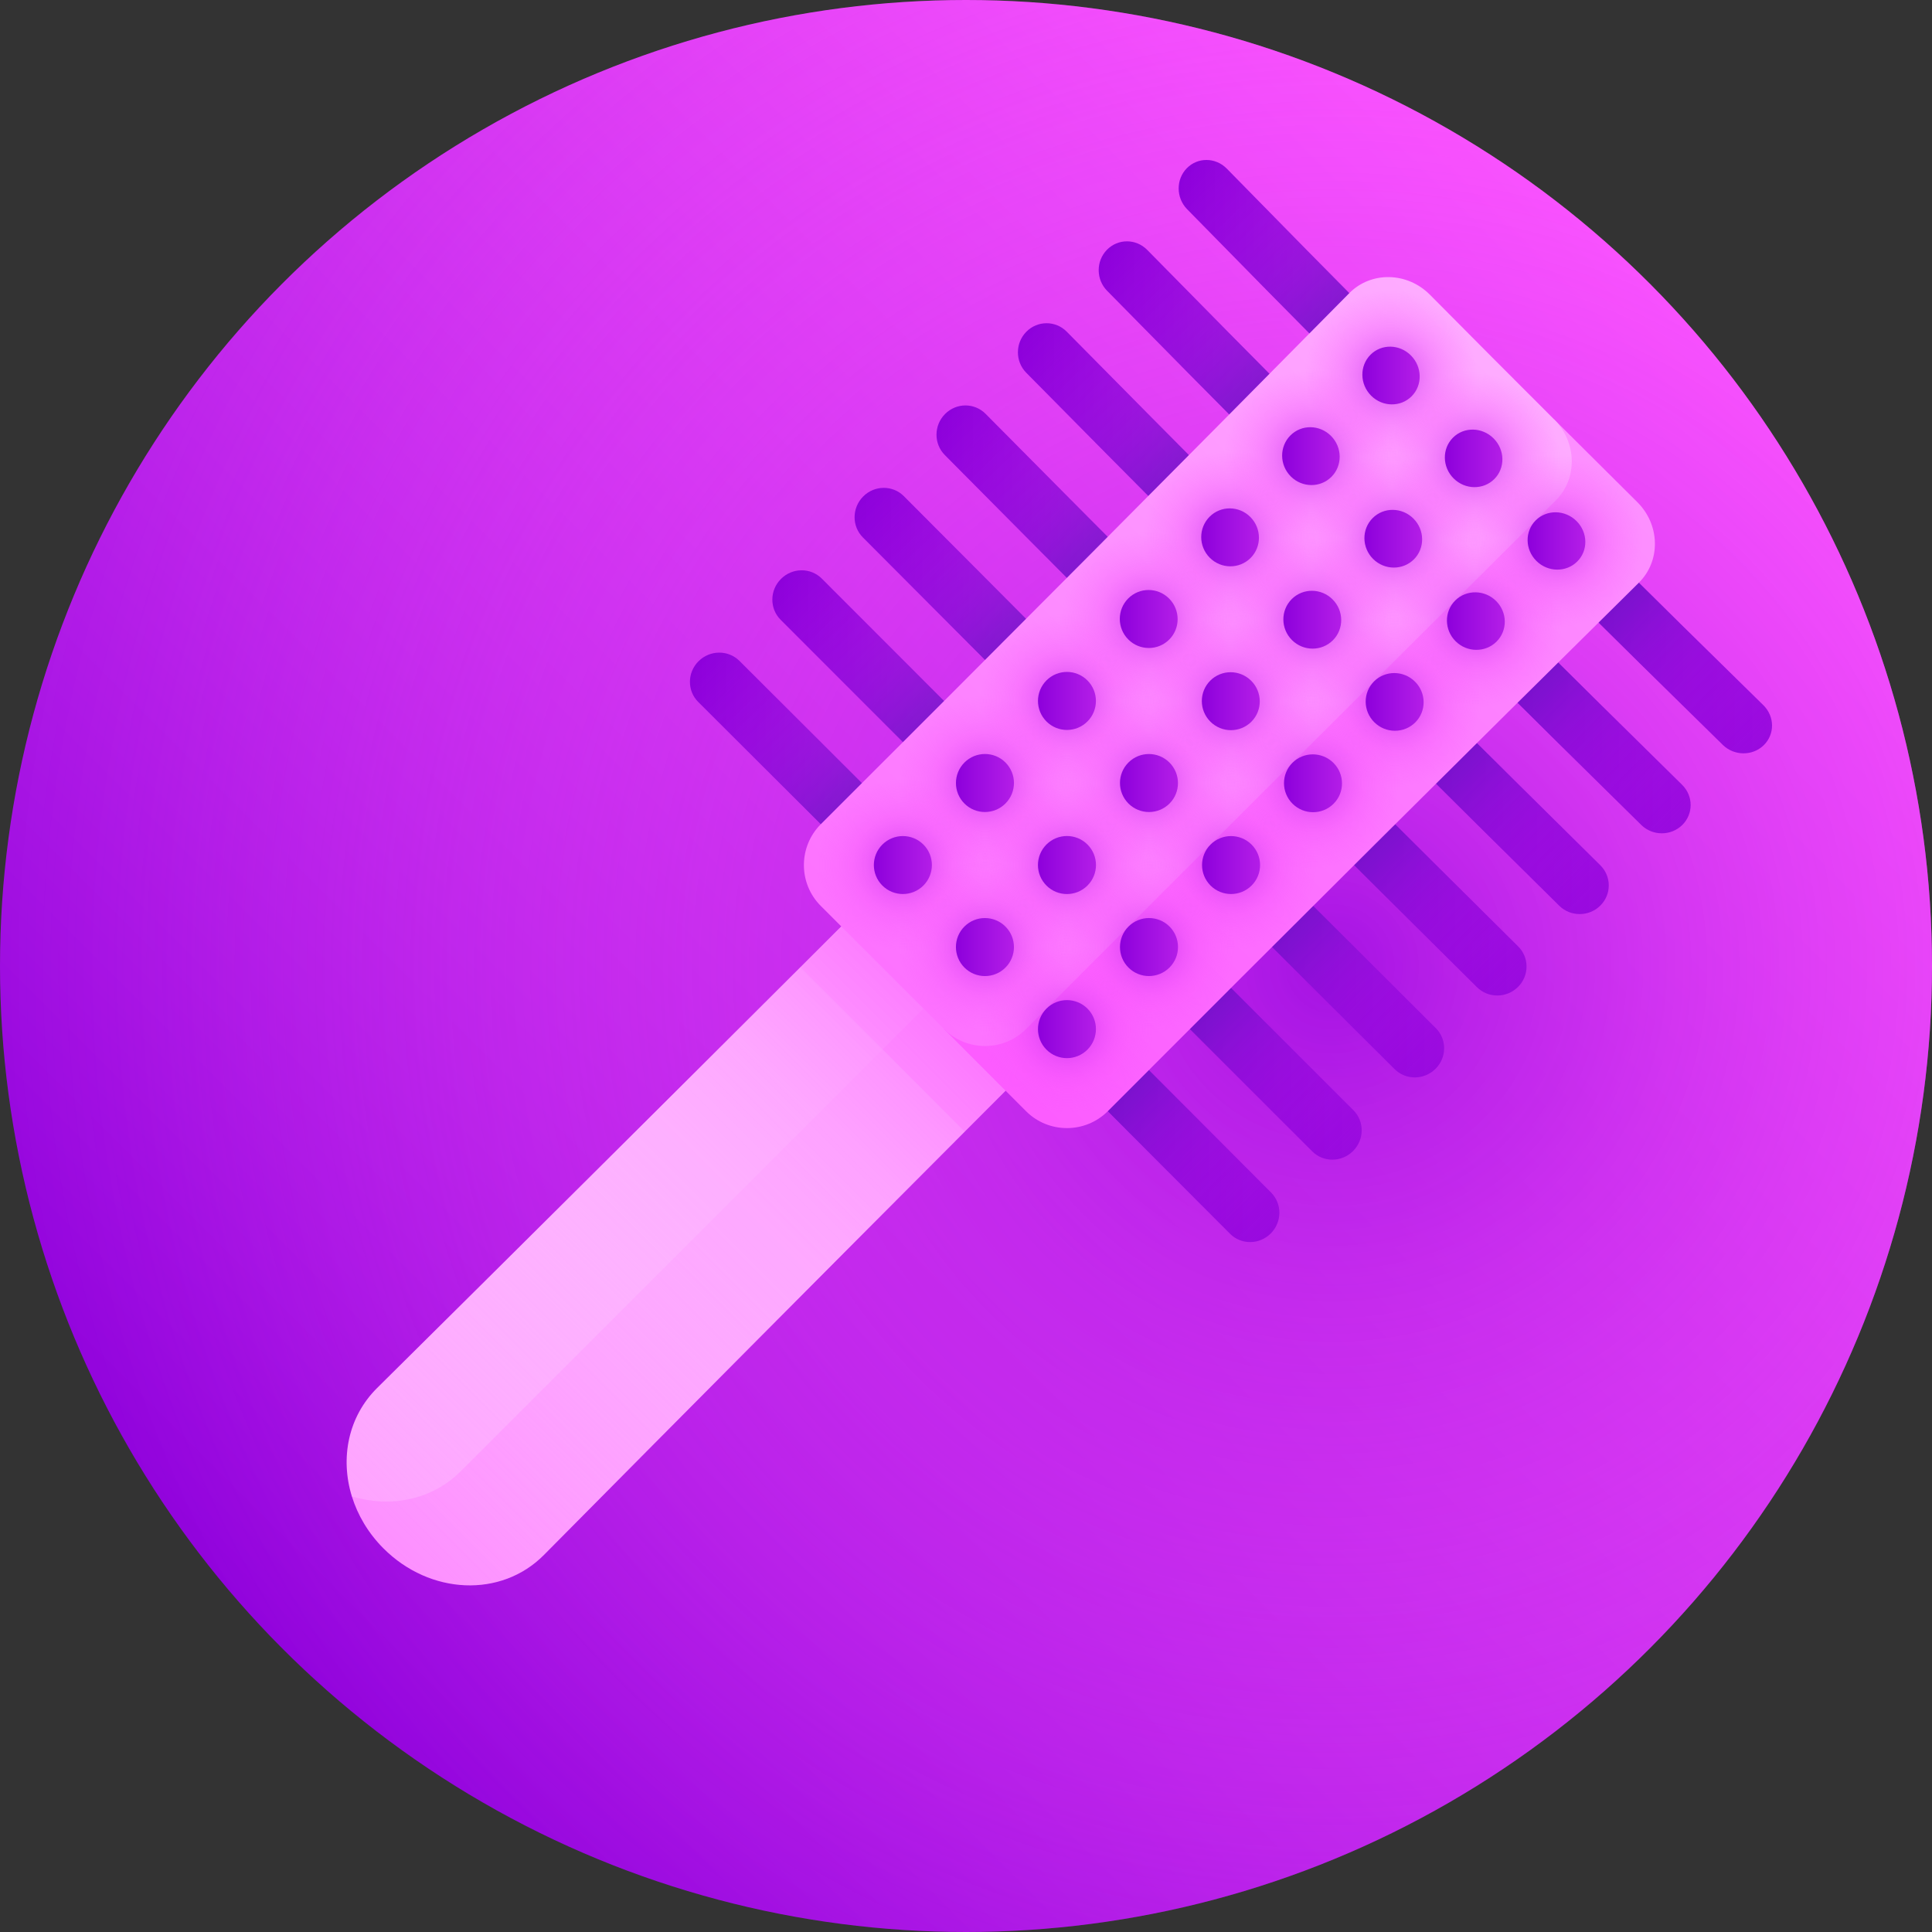 <?xml version="1.0" encoding="UTF-8"?> <svg xmlns="http://www.w3.org/2000/svg" xmlns:xlink="http://www.w3.org/1999/xlink" id="Capa_1" height="512" viewBox="0 0 512 512" width="512"><rect x="0" y="0" width="512" height="512" fill="#333333" stroke="none"/><linearGradient id="SVGID_1_" gradientUnits="userSpaceOnUse" x1="74.986" x2="437.025" y1="437.024" y2="74.986"><stop offset="0" stop-color="#8d00db"></stop><stop offset="1" stop-color="#fc54ff"></stop></linearGradient><radialGradient id="SVGID_2_" cx="-22368.356" cy="-28681.857" gradientTransform="matrix(0 1 -1 0 -28329.02 22624.363)" gradientUnits="userSpaceOnUse" r="357.748"><stop offset="0" stop-color="#8d00db" stop-opacity=".66"></stop><stop offset=".106" stop-color="#a714e3" stop-opacity=".59"></stop><stop offset=".259" stop-color="#c62bed" stop-opacity=".489"></stop><stop offset=".419" stop-color="#de3df5" stop-opacity=".383"></stop><stop offset=".589" stop-color="#ef4afb" stop-opacity=".272"></stop><stop offset=".773" stop-color="#f952fe" stop-opacity=".15"></stop><stop offset="1" stop-color="#fc54ff" stop-opacity="0"></stop></radialGradient><linearGradient id="lg1"><stop offset="0" stop-color="#fc54ff"></stop><stop offset=".493" stop-color="#feaaff"></stop><stop offset="1" stop-color="#fff"></stop></linearGradient><linearGradient id="SVGID_3_" gradientTransform="matrix(.707 .707 -.707 .707 256 -106.039)" gradientUnits="userSpaceOnUse" x1="263.782" x2="263.782" xlink:href="#lg1" y1="652.163" y2="124.352"></linearGradient><linearGradient id="SVGID_4_" gradientTransform="matrix(.707 .707 -.707 .707 256 -106.039)" gradientUnits="userSpaceOnUse" x1="240.366" x2="240.366" xlink:href="#lg1" y1="746.179" y2="141.799"></linearGradient><linearGradient id="SVGID_5_" gradientTransform="matrix(.707 .707 -.707 .707 256 -106.039)" gradientUnits="userSpaceOnUse" x1="263.701" x2="263.701" xlink:href="#lg1" y1="369.718" y2="191.979"></linearGradient><linearGradient id="SVGID_6_" gradientTransform="matrix(.707 .707 -.707 .707 256 -106.039)" gradientUnits="userSpaceOnUse" x1="240.608" x2="240.608" xlink:href="#lg1" y1="392.556" y2="214.817"></linearGradient><linearGradient id="SVGID_7_" gradientTransform="matrix(.707 .707 -.707 .707 256 -106.039)" gradientUnits="userSpaceOnUse" x1="256" x2="256" y1="481.642" y2="259.82"><stop offset="0" stop-color="#fda0ff" stop-opacity="0"></stop><stop offset=".475" stop-color="#fd9eff" stop-opacity=".38"></stop><stop offset=".646" stop-color="#fd97ff" stop-opacity=".517"></stop><stop offset=".768" stop-color="#fd8cff" stop-opacity=".615"></stop><stop offset=".867" stop-color="#fd7bff" stop-opacity=".694"></stop><stop offset=".951" stop-color="#fc65ff" stop-opacity=".761"></stop><stop offset="1" stop-color="#fc54ff" stop-opacity=".8"></stop></linearGradient><linearGradient id="lg2"><stop offset="0" stop-color="#8d00db"></stop><stop offset="1" stop-color="#b31de7"></stop></linearGradient><linearGradient id="SVGID_8_" gradientTransform="matrix(.707 .707 -.707 .707 256 -106.039)" gradientUnits="userSpaceOnUse" x1="312.534" x2="404.839" xlink:href="#lg2" y1="232.199" y2="139.894"></linearGradient><linearGradient id="SVGID_9_" gradientTransform="matrix(.707 .707 -.707 .707 256 -106.039)" gradientUnits="userSpaceOnUse" x1="312.542" x2="404.997" xlink:href="#lg2" y1="201.421" y2="108.966"></linearGradient><linearGradient id="SVGID_10_" gradientTransform="matrix(.707 .707 -.707 .707 256 -106.039)" gradientUnits="userSpaceOnUse" x1="312.694" x2="405.51" xlink:href="#lg2" y1="140.136" y2="47.32"></linearGradient><linearGradient id="SVGID_11_" gradientTransform="matrix(.707 .707 -.707 .707 256 -106.039)" gradientUnits="userSpaceOnUse" x1="312.596" x2="405.221" xlink:href="#lg2" y1="170.714" y2="78.088"></linearGradient><linearGradient id="SVGID_12_" gradientTransform="matrix(.707 .707 -.707 .707 256 -106.039)" gradientUnits="userSpaceOnUse" x1="312.837" x2="405.864" xlink:href="#lg2" y1="109.747" y2="16.721"></linearGradient><linearGradient id="SVGID_13_" gradientTransform="matrix(.707 .707 -.707 .707 256 -106.039)" gradientUnits="userSpaceOnUse" x1="312.569" x2="404.744" xlink:href="#lg2" y1="262.99" y2="170.815"></linearGradient><linearGradient id="lg3"><stop offset=".14" stop-color="#5f1cbd" stop-opacity=".66"></stop><stop offset=".231" stop-color="#6f1cc5" stop-opacity=".59"></stop><stop offset=".43" stop-color="#8d1dd4" stop-opacity=".437"></stop><stop offset=".627" stop-color="#a21dde" stop-opacity=".286"></stop><stop offset=".819" stop-color="#af1de5" stop-opacity=".139"></stop><stop offset="1" stop-color="#b31de7" stop-opacity="0"></stop></linearGradient><linearGradient id="SVGID_14_" gradientTransform="matrix(.707 .707 -.707 .707 256 -106.039)" gradientUnits="userSpaceOnUse" x1="294.423" x2="363.23" xlink:href="#lg3" y1="248.963" y2="248.963"></linearGradient><linearGradient id="SVGID_15_" gradientTransform="matrix(.707 .707 -.707 .707 256 -106.039)" gradientUnits="userSpaceOnUse" x1="294.522" x2="363.548" xlink:href="#lg3" y1="126.026" y2="126.026"></linearGradient><linearGradient id="SVGID_16_" gradientTransform="matrix(.707 .707 -.707 .707 256 -106.039)" gradientUnits="userSpaceOnUse" x1="294.463" x2="363.366" xlink:href="#lg3" y1="156.623" y2="156.623"></linearGradient><linearGradient id="SVGID_17_" gradientTransform="matrix(.707 .707 -.707 .707 256 -106.039)" gradientUnits="userSpaceOnUse" x1="294.428" x2="363.253" xlink:href="#lg3" y1="187.348" y2="187.348"></linearGradient><linearGradient id="SVGID_18_" gradientTransform="matrix(.707 .707 -.707 .707 256 -106.039)" gradientUnits="userSpaceOnUse" x1="294.418" x2="363.207" xlink:href="#lg3" y1="218.143" y2="218.143"></linearGradient><linearGradient id="SVGID_19_" gradientTransform="matrix(.707 .707 -.707 .707 256 -106.039)" gradientUnits="userSpaceOnUse" x1="294.605" x2="363.799" xlink:href="#lg3" y1="95.614" y2="95.614"></linearGradient><linearGradient id="SVGID_20_" gradientTransform="matrix(.707 .707 -.707 .707 256 -106.039)" gradientUnits="userSpaceOnUse" x1="313.025" x2="406.283" xlink:href="#lg2" y1="79.605" y2="-13.654"></linearGradient><linearGradient id="SVGID_21_" gradientTransform="matrix(.707 .707 -.707 .707 256 -106.039)" gradientUnits="userSpaceOnUse" x1="294.713" x2="364.117" xlink:href="#lg3" y1="65.445" y2="65.445"></linearGradient><linearGradient id="lg4"><stop offset="0" stop-color="#8d00db"></stop><stop offset=".341" stop-color="#9607de"></stop><stop offset=".894" stop-color="#ae19e5"></stop><stop offset=".988" stop-color="#b31de7"></stop></linearGradient><linearGradient id="SVGID_22_" gradientTransform="matrix(.707 .707 -.707 .707 256 -106.039)" gradientUnits="userSpaceOnUse" x1="164.947" x2="204.613" xlink:href="#lg4" y1="85.243" y2="45.577"></linearGradient><linearGradient id="SVGID_23_" gradientTransform="matrix(.707 .707 -.707 .707 256 -106.039)" gradientUnits="userSpaceOnUse" x1="165.161" x2="204.845" xlink:href="#lg4" y1="115.43" y2="75.745"></linearGradient><linearGradient id="SVGID_24_" gradientTransform="matrix(.707 .707 -.707 .707 256 -106.039)" gradientUnits="userSpaceOnUse" x1="165.322" x2="205.034" xlink:href="#lg4" y1="145.865" y2="106.153"></linearGradient><linearGradient id="SVGID_25_" gradientTransform="matrix(.707 .707 -.707 .707 256 -106.039)" gradientUnits="userSpaceOnUse" x1="165.431" x2="205.179" xlink:href="#lg4" y1="176.489" y2="136.741"></linearGradient><linearGradient id="SVGID_26_" gradientTransform="matrix(.707 .707 -.707 .707 256 -106.039)" gradientUnits="userSpaceOnUse" x1="165.488" x2="205.28" xlink:href="#lg4" y1="207.244" y2="167.452"></linearGradient><linearGradient id="SVGID_27_" gradientTransform="matrix(.707 .707 -.707 .707 256 -106.039)" gradientUnits="userSpaceOnUse" x1="165.493" x2="205.339" xlink:href="#lg4" y1="238.072" y2="198.226"></linearGradient><linearGradient id="SVGID_28_" gradientTransform="matrix(-.707 -.707 -.707 .707 618.039 256)" gradientUnits="userSpaceOnUse" x1="294.522" x2="363.549" xlink:href="#lg3" y1="126.026" y2="126.026"></linearGradient><linearGradient id="SVGID_29_" gradientTransform="matrix(-.707 -.707 -.707 .707 618.039 256)" gradientUnits="userSpaceOnUse" x1="294.464" x2="363.367" xlink:href="#lg3" y1="156.624" y2="156.624"></linearGradient><linearGradient id="SVGID_30_" gradientTransform="matrix(-.707 -.707 -.707 .707 618.039 256)" gradientUnits="userSpaceOnUse" x1="294.429" x2="363.253" xlink:href="#lg3" y1="187.348" y2="187.348"></linearGradient><linearGradient id="SVGID_31_" gradientTransform="matrix(-.707 -.707 -.707 .707 618.039 256)" gradientUnits="userSpaceOnUse" x1="294.419" x2="363.208" xlink:href="#lg3" y1="218.143" y2="218.143"></linearGradient><linearGradient id="SVGID_32_" gradientTransform="matrix(-.707 -.707 -.707 .707 618.039 256)" gradientUnits="userSpaceOnUse" x1="294.606" x2="363.799" xlink:href="#lg3" y1="95.614" y2="95.614"></linearGradient><linearGradient id="SVGID_33_" gradientTransform="matrix(-.707 -.707 -.707 .707 618.039 256)" gradientUnits="userSpaceOnUse" x1="294.713" x2="364.118" xlink:href="#lg3" y1="65.445" y2="65.445"></linearGradient><linearGradient id="SVGID_34_" gradientTransform="matrix(.707 .707 -.707 .707 256 -106.039)" gradientUnits="userSpaceOnUse" x1="165.446" x2="205.354" xlink:href="#lg4" y1="268.914" y2="229.006"></linearGradient><linearGradient id="SVGID_35_" gradientTransform="matrix(-.707 -.707 -.707 .707 618.039 256)" gradientUnits="userSpaceOnUse" x1="294.423" x2="363.231" xlink:href="#lg3" y1="248.963" y2="248.963"></linearGradient><linearGradient id="SVGID_36_" gradientTransform="matrix(.707 .707 -.707 .707 256 -106.039)" gradientUnits="userSpaceOnUse" x1="286.974" x2="286.974" xlink:href="#lg1" y1="304.792" y2="-462.63"></linearGradient><linearGradient id="SVGID_37_" gradientTransform="matrix(.707 .707 -.707 .707 256 -106.039)" gradientUnits="userSpaceOnUse" x1="240.506" x2="240.506" xlink:href="#lg1" y1="391.065" y2="-301.903"></linearGradient><linearGradient id="lg5"><stop offset="0" stop-color="#8d00db" stop-opacity=".66"></stop><stop offset=".116" stop-color="#ab17e5" stop-opacity=".583"></stop><stop offset=".26" stop-color="#c82dee" stop-opacity=".489"></stop><stop offset=".412" stop-color="#df3ef6" stop-opacity=".388"></stop><stop offset=".576" stop-color="#ef4afb" stop-opacity=".28"></stop><stop offset=".759" stop-color="#f952fe" stop-opacity=".159"></stop><stop offset="1" stop-color="#fc54ff" stop-opacity="0"></stop></linearGradient><radialGradient id="SVGID_38_" cx="225.178" cy="126.24" gradientTransform="matrix(.707 .707 -.707 .707 256 -106.039)" gradientUnits="userSpaceOnUse" r="22.978" xlink:href="#lg5"></radialGradient><radialGradient id="SVGID_39_" cx="225.107" cy="95.892" gradientTransform="matrix(.707 .707 -.707 .707 256 -106.039)" gradientUnits="userSpaceOnUse" r="22.926" xlink:href="#lg5"></radialGradient><radialGradient id="SVGID_40_" cx="225.263" cy="187.433" gradientTransform="matrix(.707 .707 -.707 .707 256 -106.039)" gradientUnits="userSpaceOnUse" r="23.041" xlink:href="#lg5"></radialGradient><radialGradient id="SVGID_41_" cx="225.276" cy="218.161" gradientTransform="matrix(.707 .707 -.707 .707 256 -106.039)" gradientUnits="userSpaceOnUse" r="23.051" xlink:href="#lg5"></radialGradient><radialGradient id="SVGID_42_" cx="225.23" cy="156.773" gradientTransform="matrix(.707 .707 -.707 .707 256 -106.039)" gradientUnits="userSpaceOnUse" r="23.017" xlink:href="#lg5"></radialGradient><radialGradient id="SVGID_43_" cx="256" cy="126.271" gradientTransform="matrix(.707 .707 -.707 .707 256 -106.039)" gradientUnits="userSpaceOnUse" r="22.986" xlink:href="#lg5"></radialGradient><radialGradient id="SVGID_44_" cx="256" cy="95.932" gradientTransform="matrix(.707 .707 -.707 .707 256 -106.039)" gradientUnits="userSpaceOnUse" r="22.933" xlink:href="#lg5"></radialGradient><radialGradient id="SVGID_45_" cx="225.016" cy="65.788" gradientTransform="matrix(.707 .707 -.707 .707 256 -106.039)" gradientUnits="userSpaceOnUse" r="22.859" xlink:href="#lg5"></radialGradient><radialGradient id="SVGID_46_" cx="256" cy="65.838" gradientTransform="matrix(.707 .707 -.707 .707 256 -106.039)" gradientUnits="userSpaceOnUse" r="22.867" xlink:href="#lg5"></radialGradient><radialGradient id="SVGID_47_" cx="256" cy="187.444" gradientTransform="matrix(.707 .707 -.707 .707 256 -106.039)" gradientUnits="userSpaceOnUse" r="23.049" xlink:href="#lg5"></radialGradient><radialGradient id="SVGID_48_" cx="256" cy="218.163" gradientTransform="matrix(.707 .707 -.707 .707 256 -106.039)" gradientUnits="userSpaceOnUse" r="23.058" xlink:href="#lg5"></radialGradient><radialGradient id="SVGID_49_" cx="225.269" cy="248.899" gradientTransform="matrix(.707 .707 -.707 .707 256 -106.039)" gradientUnits="userSpaceOnUse" r="23.046" xlink:href="#lg5"></radialGradient><radialGradient id="SVGID_50_" cx="256" cy="248.89" gradientTransform="matrix(.707 .707 -.707 .707 256 -106.039)" gradientUnits="userSpaceOnUse" r="23.053" xlink:href="#lg5"></radialGradient><radialGradient id="SVGID_51_" cx="256" cy="156.794" gradientTransform="matrix(.707 .707 -.707 .707 256 -106.039)" gradientUnits="userSpaceOnUse" r="23.024" xlink:href="#lg5"></radialGradient><radialGradient id="SVGID_52_" cx="286.821" cy="126.24" gradientTransform="matrix(.707 .707 -.707 .707 256 -106.039)" gradientUnits="userSpaceOnUse" r="22.978" xlink:href="#lg5"></radialGradient><radialGradient id="SVGID_53_" cx="286.893" cy="95.892" gradientTransform="matrix(.707 .707 -.707 .707 256 -106.039)" gradientUnits="userSpaceOnUse" r="22.926" xlink:href="#lg5"></radialGradient><radialGradient id="SVGID_54_" cx="286.984" cy="65.787" gradientTransform="matrix(.707 .707 -.707 .707 256 -106.039)" gradientUnits="userSpaceOnUse" r="22.859" xlink:href="#lg5"></radialGradient><radialGradient id="SVGID_55_" cx="286.737" cy="187.433" gradientTransform="matrix(.707 .707 -.707 .707 256 -106.039)" gradientUnits="userSpaceOnUse" r="23.041" xlink:href="#lg5"></radialGradient><radialGradient id="SVGID_56_" cx="286.724" cy="218.161" gradientTransform="matrix(.707 .707 -.707 .707 256 -106.039)" gradientUnits="userSpaceOnUse" r="23.051" xlink:href="#lg5"></radialGradient><radialGradient id="SVGID_57_" cx="286.73" cy="248.899" gradientTransform="matrix(.707 .707 -.707 .707 256 -106.039)" gradientUnits="userSpaceOnUse" r="23.046" xlink:href="#lg5"></radialGradient><radialGradient id="SVGID_58_" cx="286.769" cy="156.773" gradientTransform="matrix(.707 .707 -.707 .707 256 -106.039)" gradientUnits="userSpaceOnUse" r="23.017" xlink:href="#lg5"></radialGradient><linearGradient id="lg6"><stop offset="0" stop-color="#8d00db"></stop><stop offset=".339" stop-color="#9b0be0"></stop><stop offset=".988" stop-color="#b31de7"></stop></linearGradient><linearGradient id="SVGID_59_" gradientTransform="matrix(.707 .707 -.707 .707 256 -106.039)" gradientUnits="userSpaceOnUse" x1="219.756" x2="230.568" xlink:href="#lg6" y1="131.594" y2="120.781"></linearGradient><linearGradient id="SVGID_60_" gradientTransform="matrix(.707 .707 -.707 .707 256 -106.039)" gradientUnits="userSpaceOnUse" x1="219.7" x2="230.481" xlink:href="#lg6" y1="101.213" y2="90.433"></linearGradient><linearGradient id="SVGID_61_" gradientTransform="matrix(.707 .707 -.707 .707 256 -106.039)" gradientUnits="userSpaceOnUse" x1="219.819" x2="230.674" xlink:href="#lg6" y1="192.842" y2="181.986"></linearGradient><linearGradient id="SVGID_62_" gradientTransform="matrix(.707 .707 -.707 .707 256 -106.039)" gradientUnits="userSpaceOnUse" x1="219.826" x2="230.693" xlink:href="#lg6" y1="223.592" y2="212.725"></linearGradient><linearGradient id="SVGID_63_" gradientTransform="matrix(.707 .707 -.707 .707 256 -106.039)" gradientUnits="userSpaceOnUse" x1="219.795" x2="230.633" xlink:href="#lg6" y1="162.156" y2="151.319"></linearGradient><linearGradient id="SVGID_64_" gradientTransform="matrix(.707 .707 -.707 .707 256 -106.039)" gradientUnits="userSpaceOnUse" x1="250.581" x2="261.419" xlink:href="#lg6" y1="131.637" y2="120.8"></linearGradient><linearGradient id="SVGID_65_" gradientTransform="matrix(.707 .707 -.707 .707 256 -106.039)" gradientUnits="userSpaceOnUse" x1="250.594" x2="261.406" xlink:href="#lg6" y1="101.27" y2="90.457"></linearGradient><linearGradient id="SVGID_66_" gradientTransform="matrix(.707 .707 -.707 .707 256 -106.039)" gradientUnits="userSpaceOnUse" x1="219.628" x2="230.371" xlink:href="#lg6" y1="71.073" y2="60.331"></linearGradient><linearGradient id="SVGID_67_" gradientTransform="matrix(.707 .707 -.707 .707 256 -106.039)" gradientUnits="userSpaceOnUse" x1="250.609" x2="261.39" xlink:href="#lg6" y1="71.143" y2="60.362"></linearGradient><linearGradient id="SVGID_68_" gradientTransform="matrix(.707 .707 -.707 .707 256 -106.039)" gradientUnits="userSpaceOnUse" x1="250.566" x2="261.433" xlink:href="#lg6" y1="192.859" y2="181.992"></linearGradient><linearGradient id="SVGID_69_" gradientTransform="matrix(.707 .707 -.707 .707 256 -106.039)" gradientUnits="userSpaceOnUse" x1="250.564" x2="261.436" xlink:href="#lg6" y1="223.596" y2="212.724"></linearGradient><linearGradient id="SVGID_70_" gradientTransform="matrix(.707 .707 -.707 .707 256 -106.039)" gradientUnits="userSpaceOnUse" x1="219.817" x2="230.688" xlink:href="#lg6" y1="254.348" y2="243.476"></linearGradient><linearGradient id="SVGID_71_" gradientTransform="matrix(.707 .707 -.707 .707 256 -106.039)" gradientUnits="userSpaceOnUse" x1="250.565" x2="261.434" xlink:href="#lg6" y1="254.339" y2="243.469"></linearGradient><linearGradient id="SVGID_72_" gradientTransform="matrix(.707 .707 -.707 .707 256 -106.039)" gradientUnits="userSpaceOnUse" x1="250.572" x2="261.428" xlink:href="#lg6" y1="162.186" y2="151.331"></linearGradient><linearGradient id="SVGID_73_" gradientTransform="matrix(.707 .707 -.707 .707 256 -106.039)" gradientUnits="userSpaceOnUse" x1="281.41" x2="292.265" xlink:href="#lg6" y1="131.615" y2="120.76"></linearGradient><linearGradient id="SVGID_74_" gradientTransform="matrix(.707 .707 -.707 .707 256 -106.039)" gradientUnits="userSpaceOnUse" x1="281.49" x2="292.328" xlink:href="#lg6" y1="101.242" y2="90.404"></linearGradient><linearGradient id="SVGID_75_" gradientTransform="matrix(.707 .707 -.707 .707 256 -106.039)" gradientUnits="userSpaceOnUse" x1="281.593" x2="292.407" xlink:href="#lg6" y1="71.109" y2="60.296"></linearGradient><linearGradient id="SVGID_76_" gradientTransform="matrix(.707 .707 -.707 .707 256 -106.039)" gradientUnits="userSpaceOnUse" x1="281.317" x2="292.189" xlink:href="#lg6" y1="192.85" y2="181.978"></linearGradient><linearGradient id="SVGID_77_" gradientTransform="matrix(.707 .707 -.707 .707 256 -106.039)" gradientUnits="userSpaceOnUse" x1="281.306" x2="292.175" xlink:href="#lg6" y1="223.593" y2="212.724"></linearGradient><linearGradient id="SVGID_78_" gradientTransform="matrix(.707 .707 -.707 .707 256 -106.039)" gradientUnits="userSpaceOnUse" x1="281.317" x2="292.177" xlink:href="#lg6" y1="254.342" y2="243.482"></linearGradient><linearGradient id="SVGID_79_" gradientTransform="matrix(.707 .707 -.707 .707 256 -106.039)" gradientUnits="userSpaceOnUse" x1="281.352" x2="292.219" xlink:href="#lg6" y1="162.171" y2="151.304"></linearGradient><g><circle cx="256" cy="256" fill="url(#SVGID_1_)" r="256"></circle><circle cx="256" cy="256" fill="url(#SVGID_2_)" r="256"></circle><path d="m244.71 245.54c-51.644 51.609-102.966 102.777-151.462 151.004 1.538 4.986 4.343 9.765 8.392 13.815 12.29 12.286 31.191 13.164 42.524 1.695 36.027-36.383 73.524-74.109 111.485-112.171-3.652-18.12-7.305-36.236-10.939-54.343z" fill="url(#SVGID_3_)"></path><path d="m122.105 389.894c43.068-43.068 88.127-88.127 133.481-133.48-14.49-.011-28.98-.032-43.471-.063-38.061 37.96-75.787 75.457-112.171 111.485-7.677 7.598-9.825 18.582-6.697 28.709 10.182 3.113 21.226.986 28.858-6.651z" fill="url(#SVGID_4_)"></path><path d="m244.71 245.54c-3.617 10.861-7.224 21.716-10.813 32.563 7.258 7.258 14.511 14.52 21.752 21.781 7.21-7.23 14.438-14.471 21.675-21.718-10.858-10.874-21.737-21.757-32.614-32.626z" fill="url(#SVGID_5_)"></path><path d="m233.834 234.676c-7.247 7.237-14.489 14.464-21.718 21.675 7.26 7.241 14.523 14.494 21.781 21.752l21.69-21.69c-7.251-7.251-14.504-14.498-21.753-21.737z" fill="url(#SVGID_6_)"></path><path d="m233.834 234.676c-45.399 45.337-90.595 90.289-133.889 133.159-11.469 11.333-10.591 30.234 1.695 42.524 12.29 12.286 31.191 13.164 42.524 1.695 42.87-43.294 87.822-88.49 133.159-133.889-14.477-14.497-28.992-29.012-43.489-43.489z" fill="url(#SVGID_7_)"></path><path d="m358.656 294.211c-14.363-14.338-28.812-28.77-43.292-43.24-3.626 3.624-7.253 7.249-10.878 10.875 14.473 14.475 28.911 28.917 43.258 43.269 2.971 2.973 7.818 2.934 10.833-.079 3.016-3.013 3.054-7.856.079-10.825z" fill="url(#SVGID_8_)"></path><path d="m380.494 272.454c-14.401-14.317-28.879-28.736-43.379-43.204-3.623 3.615-7.247 7.233-10.873 10.853 14.488 14.467 28.951 28.892 43.332 43.218 2.978 2.967 7.835 2.931 10.853-.071s3.05-7.831.067-10.796z" fill="url(#SVGID_9_)"></path><path d="m424.089 229.293c-14.505-14.301-29.069-28.724-43.636-43.212-3.595 3.576-7.196 7.158-10.801 10.746 14.547 14.48 29.086 28.898 43.562 43.2 2.997 2.962 7.865 2.949 10.871-.015 3.007-2.965 3.009-7.757.004-10.719z" fill="url(#SVGID_10_)"></path><path d="m402.319 250.801c-14.449-14.305-28.965-28.721-43.494-43.194-3.613 3.599-7.229 7.202-10.847 10.81 14.513 14.469 29.009 28.886 43.433 43.195 2.987 2.964 7.85 2.936 10.866-.05 3.015-2.986 3.035-7.799.042-10.761z" fill="url(#SVGID_11_)"></path><path d="m445.762 207.97c-14.571-14.308-29.192-28.745-43.806-43.258-3.571 3.546-7.149 7.1-10.733 10.662 14.59 14.5 29.181 28.929 43.718 43.232 3.01 2.963 7.878 2.971 10.87.034s2.969-7.707-.049-10.67z" fill="url(#SVGID_12_)"></path><path d="m336.845 316.029c-14.334-14.369-28.763-28.822-43.232-43.305-3.623 3.626-7.244 7.252-10.863 10.877 14.467 14.492 28.89 28.96 43.212 43.348 2.966 2.981 7.8 2.945 10.807-.072 3.007-3.018 3.045-7.873.076-10.848z" fill="url(#SVGID_13_)"></path><path d="m336.845 316.029c-14.334-14.369-28.763-28.823-43.232-43.305-3.623 3.626-7.244 7.252-10.862 10.877 14.467 14.492 28.89 28.96 43.212 43.347 2.966 2.98 7.8 2.945 10.807-.072 3.006-3.018 3.045-7.871.075-10.847z" fill="url(#SVGID_14_)"></path><path d="m424.089 229.293c-14.505-14.301-29.069-28.724-43.636-43.212-3.595 3.576-7.196 7.158-10.801 10.746 14.547 14.48 29.086 28.898 43.562 43.2 2.997 2.962 7.865 2.949 10.871-.015 3.007-2.965 3.009-7.757.004-10.719z" fill="url(#SVGID_15_)"></path><path d="m402.319 250.801c-14.449-14.305-28.965-28.721-43.494-43.194-3.613 3.599-7.229 7.202-10.847 10.81 14.513 14.469 29.009 28.886 43.433 43.195 2.987 2.964 7.85 2.936 10.866-.05 3.015-2.986 3.035-7.798.042-10.761z" fill="url(#SVGID_16_)"></path><path d="m380.494 272.454c-14.401-14.317-28.879-28.736-43.379-43.204-3.623 3.615-7.248 7.233-10.873 10.853 14.488 14.468 28.951 28.892 43.332 43.219 2.978 2.968 7.835 2.931 10.853-.071 3.018-3.003 3.051-7.831.067-10.797z" fill="url(#SVGID_17_)"></path><path d="m358.656 294.211c-14.363-14.338-28.812-28.77-43.292-43.24-3.626 3.624-7.253 7.249-10.878 10.875 14.473 14.475 28.911 28.917 43.258 43.269 2.971 2.973 7.818 2.934 10.833-.079 3.016-3.013 3.054-7.856.079-10.825z" fill="url(#SVGID_18_)"></path><path d="m445.762 207.97c-14.571-14.308-29.192-28.745-43.806-43.258-3.571 3.546-7.149 7.1-10.733 10.662 14.59 14.5 29.181 28.929 43.718 43.232 3.01 2.963 7.878 2.971 10.87.034s2.969-7.707-.049-10.67z" fill="url(#SVGID_19_)"></path><path d="m456.549 197.392c3.025 2.964 7.889 3 10.862.097s2.92-7.646-.114-10.613c-14.647-14.323-29.333-28.785-44.004-43.332-3.54 3.509-7.089 7.028-10.646 10.556 14.642 14.529 29.295 28.978 43.902 43.292z" fill="url(#SVGID_20_)"></path><path d="m467.297 186.876c-14.647-14.323-29.333-28.785-44.004-43.332-3.54 3.509-7.089 7.028-10.646 10.556 14.642 14.529 29.294 28.978 43.902 43.292 3.025 2.964 7.889 3 10.862.097s2.92-7.647-.114-10.613z" fill="url(#SVGID_21_)"></path><path d="m314.511 44.588c-2.903 2.973-2.868 7.836.097 10.862 14.314 14.608 28.763 29.26 43.292 43.902 3.528-3.557 7.047-7.105 10.557-10.645-14.547-14.671-29.009-29.358-43.332-44.004-2.968-3.034-7.711-3.087-10.614-.115z" fill="url(#SVGID_22_)"></path><path d="m293.36 66.189c-2.936 2.993-2.929 7.86.034 10.87 14.303 14.537 28.732 29.129 43.232 43.718 3.562-3.584 7.116-7.162 10.662-10.734-14.513-14.615-28.951-29.235-43.258-43.807-2.964-3.017-7.733-3.039-10.67-.047z" fill="url(#SVGID_23_)"></path><path d="m271.989 87.915c-2.964 3.007-2.977 7.874-.015 10.871 14.302 14.476 28.72 29.015 43.2 43.562 3.588-3.605 7.17-7.205 10.746-10.801-14.488-14.567-28.911-29.131-43.212-43.636-2.963-3.005-7.755-3.003-10.719.004z" fill="url(#SVGID_24_)"></path><path d="m250.438 109.723c-2.986 3.015-3.014 7.879-.05 10.866 14.31 14.424 28.726 28.92 43.195 43.433 3.608-3.619 7.211-7.235 10.81-10.847-14.473-14.528-28.89-29.045-43.194-43.494-2.963-2.993-7.775-2.973-10.761.042z" fill="url(#SVGID_25_)"></path><path d="m228.749 131.573c-3.002 3.019-3.039 7.875-.071 10.853 14.326 14.381 28.751 28.843 43.218 43.332 3.62-3.626 7.238-7.25 10.853-10.873-14.467-14.499-28.887-28.977-43.203-43.379-2.965-2.984-7.795-2.951-10.797.067z" fill="url(#SVGID_26_)"></path><path d="m206.964 153.422c-3.013 3.016-3.051 7.862-.079 10.833 14.353 14.347 28.794 28.785 43.269 43.258 3.626-3.626 7.251-7.252 10.875-10.878-14.47-14.479-28.902-28.928-43.24-43.292-2.969-2.974-7.813-2.936-10.825.079z" fill="url(#SVGID_27_)"></path><path d="m282.707 87.911c14.301 14.505 28.724 29.069 43.212 43.636-3.576 3.595-7.158 7.196-10.746 10.801-14.48-14.547-28.898-29.086-43.2-43.562-2.962-2.997-2.949-7.865.015-10.871 2.965-3.007 7.757-3.009 10.719-.004z" fill="url(#SVGID_28_)"></path><path d="m261.199 109.681c14.305 14.449 28.721 28.965 43.194 43.494-3.599 3.613-7.202 7.229-10.81 10.847-14.469-14.513-28.886-29.009-43.195-43.433-2.964-2.987-2.936-7.85.05-10.866s7.798-3.035 10.761-.042z" fill="url(#SVGID_29_)"></path><path d="m239.546 131.506c14.317 14.401 28.736 28.879 43.203 43.379-3.615 3.623-7.233 7.247-10.853 10.873-14.467-14.489-28.892-28.951-43.218-43.332-2.968-2.979-2.931-7.835.071-10.853 3.003-3.018 7.832-3.05 10.797-.067z" fill="url(#SVGID_30_)"></path><path d="m217.789 153.344c14.338 14.363 28.77 28.812 43.24 43.292-3.624 3.626-7.249 7.253-10.875 10.878-14.475-14.473-28.917-28.911-43.269-43.258-2.973-2.972-2.934-7.817.079-10.833 3.013-3.015 7.856-3.055 10.825-.079z" fill="url(#SVGID_31_)"></path><path d="m304.029 66.238c14.308 14.572 28.745 29.192 43.258 43.807-3.546 3.571-7.1 7.149-10.662 10.734-14.5-14.59-28.929-29.181-43.232-43.718-2.962-3.01-2.97-7.877-.034-10.87 2.938-2.994 7.707-2.971 10.67.047z" fill="url(#SVGID_32_)"></path><path d="m325.124 44.702c14.323 14.646 28.785 29.333 43.332 44.004-3.509 3.54-7.028 7.089-10.557 10.645-14.529-14.641-28.978-29.294-43.292-43.902-2.965-3.026-2.999-7.889-.097-10.862 2.904-2.972 7.647-2.918 10.614.115z" fill="url(#SVGID_33_)"></path><path d="m185.123 175.23c-3.018 3.007-3.052 7.841-.072 10.807 14.388 14.323 28.855 28.745 43.348 43.212 3.625-3.618 7.251-7.24 10.877-10.862-14.482-14.469-28.936-28.898-43.305-43.232-2.976-2.969-7.83-2.932-10.848.075z" fill="url(#SVGID_34_)"></path><path d="m195.971 175.154c14.369 14.334 28.822 28.763 43.305 43.232-3.626 3.623-7.252 7.244-10.877 10.862-14.492-14.467-28.96-28.89-43.347-43.212-2.98-2.967-2.946-7.8.072-10.807 3.017-3.006 7.871-3.043 10.847-.075z" fill="url(#SVGID_35_)"></path><path d="m433.887 133.048c-7.352-7.284-14.698-14.589-22.033-21.91-52.602 52.499-107.466 107.327-161.682 161.57 7.251 7.255 14.497 14.512 21.731 21.764 5.968 5.984 15.716 5.981 21.688-.006 47.047-47.161 94.581-94.468 140.707-140.028 5.859-5.782 5.657-15.379-.411-21.39z" fill="url(#SVGID_36_)"></path><path d="m271.893 272.728c47.042-47.091 94.474-94.426 140.401-140.11 5.832-5.797 5.614-15.438-.439-21.481-11.002-10.981-21.977-21.998-32.902-33.025-6.012-6.067-15.607-6.269-21.389-.412-45.559 46.126-92.867 93.66-140.028 140.707-5.987 5.972-5.991 15.72-.006 21.688 10.878 10.851 21.767 21.729 32.644 32.611 5.982 5.987 15.749 6.001 21.719.022z" fill="url(#SVGID_37_)"></path><path d="m309.823 158.623c-8.988-9.012-9.004-23.644-.122-32.595 8.884-8.952 23.357-8.835 32.366.22 9.007 9.054 9.158 23.619.251 32.528-8.904 8.91-23.511 8.86-32.495-.153z" fill="url(#SVGID_38_)"></path><path d="m331.356 137.01c-8.998-9.032-9.067-23.658-.258-32.555 8.81-8.901 23.224-8.698 32.253.387 9.028 9.086 9.263 23.611.418 32.457-8.839 8.846-23.419 8.746-32.413-.289z" fill="url(#SVGID_39_)"></path><path d="m266.457 202.067c-8.984-8.985-8.953-23.608.026-32.612s23.543-8.999 32.527.01c8.985 9.008 9.023 23.625.041 32.607-8.978 8.982-23.612 8.982-32.594-.005z" fill="url(#SVGID_40_)"></path><path d="m244.708 223.814c-8.991-8.981-8.964-23.585.038-32.589 9.001-9.005 23.596-9.029 32.577-.033 8.982 8.992 8.991 23.624-.002 32.615-8.991 8.993-23.624 8.989-32.613.007z" fill="url(#SVGID_41_)"></path><path d="m288.176 180.323c-8.983-8.995-8.967-23.628-.027-32.613 8.94-8.988 23.463-8.935 32.457.094 8.993 9.029 9.078 23.624.125 32.577-8.95 8.955-23.575 8.938-32.555-.058z" fill="url(#SVGID_42_)"></path><path d="m331.583 180.417c-9.009-9.006-9.051-23.631-.158-32.555 8.893-8.927 23.417-8.782 32.457.256 9.04 9.041 9.183 23.563.256 32.457-8.924 8.893-23.549 8.851-32.555-.158z" fill="url(#SVGID_43_)"></path><path d="m353.149 158.851c-9.025-9.023-9.119-23.628-.294-32.495 8.826-8.87 23.299-8.642 32.365.423 9.065 9.066 9.293 23.539.423 32.365-8.865 8.825-23.472 8.732-32.494-.293z" fill="url(#SVGID_44_)"></path><path d="m352.733 115.524c-9.014-9.06-9.154-23.665-.435-32.495 8.72-8.833 23.065-8.527 32.121.596 9.053 9.125 9.391 23.597.627 32.365-8.76 8.767-23.303 8.598-32.313-.466z" fill="url(#SVGID_45_)"></path><path d="m374.574 137.426c-9.047-9.043-9.212-23.622-.472-32.414 8.741-8.795 23.155-8.465 32.253.632 9.097 9.098 9.427 23.512.632 32.253-8.79 8.74-23.37 8.576-32.413-.471z" fill="url(#SVGID_46_)"></path><path d="m288.192 223.807c-8.994-8.992-8.988-23.625-.01-32.614 8.977-8.991 23.573-8.959 32.577.046 9.005 9.004 9.037 23.6.046 32.577-8.988 8.979-23.62 8.986-32.613-.009z" fill="url(#SVGID_47_)"></path><path d="m266.451 245.549c-8.995-8.994-8.993-23.616.002-32.612 8.994-8.996 23.611-8.994 32.607.003 8.997 8.996 9 23.613.003 32.607-8.996 8.995-23.619 8.997-32.612.002z" fill="url(#SVGID_48_)"></path><path d="m222.968 245.523c-9.003-8.983-8.998-23.558.009-32.546 9.006-8.988 23.623-9.02 32.607-.035 8.985 8.984 8.984 23.618-.004 32.603-8.986 8.987-23.61 8.962-32.612-.022z" fill="url(#SVGID_49_)"></path><path d="m244.733 267.266c-9.002-9.001-9.022-23.604-.027-32.589 8.992-8.985 23.623-8.993 32.615.002 8.994 8.992 8.987 23.623.001 32.615-8.984 8.995-23.587 8.974-32.589-.028z" fill="url(#SVGID_50_)"></path><path d="m309.917 202.083c-8.999-8.997-9.007-23.629-.063-32.595 8.944-8.968 23.508-8.889 32.528.13s9.098 23.584.13 32.527c-8.965 8.946-23.599 8.937-32.595-.062z" fill="url(#SVGID_51_)"></path><path d="m353.376 202.177c-9.013-8.985-9.062-23.592-.153-32.495 8.909-8.907 23.473-8.756 32.527.251 9.055 9.008 9.173 23.482.22 32.365-8.949 8.883-23.583 8.867-32.594-.121z" fill="url(#SVGID_52_)"></path><path d="m374.99 180.644c-9.035-8.994-9.136-23.574-.289-32.414 8.847-8.844 23.371-8.61 32.457.418 9.086 9.029 9.288 23.443.387 32.253-8.898 8.81-23.523 8.741-32.555-.257z" fill="url(#SVGID_53_)"></path><path d="m396.475 159.266c-9.063-9.01-9.234-23.553-.466-32.312 8.768-8.763 23.242-8.426 32.365.627 9.123 9.056 9.428 23.4.596 32.121-8.829 8.719-23.435 8.578-32.495-.436z" fill="url(#SVGID_54_)"></path><path d="m309.933 245.542c-8.987-8.982-8.988-23.616-.005-32.595 8.982-8.982 23.599-8.945 32.607.041 9.009 8.985 9.015 23.549.01 32.528-9.003 8.979-23.627 9.01-32.612.026z" fill="url(#SVGID_55_)"></path><path d="m288.186 267.292c-8.982-8.989-8.987-23.622.007-32.613 8.992-8.994 23.623-8.984 32.615-.002 8.994 8.98 8.972 23.577-.033 32.577-9.004 9.001-23.608 9.029-32.589.038z" fill="url(#SVGID_56_)"></path><path d="m266.476 289.031c-8.983-9.002-9.01-23.625-.022-32.612 8.985-8.988 23.62-8.988 32.603-.004 8.986 8.984 8.954 23.601-.035 32.607-8.987 9.007-23.562 9.013-32.546.009z" fill="url(#SVGID_57_)"></path><path d="m331.677 223.823c-8.998-8.98-9.013-23.605-.058-32.555 8.954-8.953 23.549-8.867 32.577.125 9.029 8.994 9.082 23.517.094 32.457-8.984 8.939-23.618 8.957-32.613-.027z" fill="url(#SVGID_58_)"></path><path d="m331.425 147.862c-2.969 2.978-7.818 2.954-10.819-.058-3.002-3.012-3.022-7.877-.055-10.859 2.967-2.983 7.8-2.952 10.805.066 3.004 3.016 3.039 7.872.069 10.851z" fill="url(#SVGID_59_)"></path><path d="m352.855 126.356c-2.947 2.958-7.783 2.915-10.789-.107-3.006-3.021-3.048-7.878-.104-10.843 2.944-2.964 7.761-2.908 10.771.118 3.01 3.028 3.07 7.873.122 10.832z" fill="url(#SVGID_60_)"></path><path d="m288.183 191.194c-2.997 3-7.861 3-10.859-.002-2.998-3.001-2.996-7.869.001-10.872s7.853-3.002 10.852.003c2.998 3.003 3.003 7.871.006 10.871z" fill="url(#SVGID_61_)"></path><path d="m266.457 202.067c2.999 3 2.998 7.868-.005 10.871-3.002 3.003-7.869 3.005-10.869.005-3-2.999-2.995-7.863.009-10.868 3.004-3.004 7.867-3.009 10.865-.008z" fill="url(#SVGID_62_)"></path><path d="m309.854 169.488c-2.986 2.993-7.844 2.982-10.842-.023-2.999-3.007-3.005-7.873-.02-10.869 2.985-2.995 7.831-2.983 10.832.027 2.999 3.01 3.016 7.873.03 10.865z" fill="url(#SVGID_63_)"></path><path d="m353.224 169.682c-2.975 2.972-7.832 2.946-10.842-.063-3.01-3.01-3.035-7.867-.064-10.843 2.972-2.976 7.818-2.938 10.832.075 3.013 3.012 3.049 7.859.074 10.831z" fill="url(#SVGID_64_)"></path><path d="m374.701 148.23c-2.955 2.95-7.803 2.905-10.819-.112-3.017-3.017-3.063-7.864-.112-10.819 2.95-2.955 7.783-2.894 10.805.127 3.02 3.021 3.081 7.854.126 10.804z" fill="url(#SVGID_65_)"></path><path d="m374.102 105.012c-2.919 2.933-7.739 2.862-10.751-.17-3.013-3.031-3.081-7.878-.166-10.819 2.915-2.94 7.713-2.854 10.73.184s3.107 7.871.187 10.805z" fill="url(#SVGID_66_)"></path><path d="m396.009 126.954c-2.929 2.923-7.764 2.85-10.788-.175-3.025-3.024-3.098-7.86-.175-10.788 2.923-2.929 7.74-2.838 10.771.193 3.03 3.03 3.121 7.848.192 10.77z" fill="url(#SVGID_67_)"></path><path d="m309.928 212.948c-2.999 2.998-7.866 2.996-10.869-.007s-3.005-7.869-.007-10.869c2.998-2.999 7.861-2.993 10.865.011s3.01 7.867.011 10.865z" fill="url(#SVGID_68_)"></path><path d="m288.192 223.807c3.002 3.002 3.003 7.869 0 10.871-3.002 3.002-7.87 3.003-10.872 0-3.002-3.002-3.002-7.869 0-10.872 3.003-3.001 7.87-3.001 10.872.001z" fill="url(#SVGID_69_)"></path><path d="m244.708 223.814c3 2.998 3 7.864-.002 10.863s-7.869 2.997-10.872-.001c-3.003-2.999-3.001-7.857.002-10.857 3.004-3 7.871-3.004 10.872-.005z" fill="url(#SVGID_70_)"></path><path d="m266.451 245.549c3.003 3.002 3.003 7.87.003 10.871s-7.864 2.997-10.868-.006c-3.003-3.003-3.007-7.868-.006-10.868s7.868-3 10.871.003z" fill="url(#SVGID_71_)"></path><path d="m331.619 191.268c-2.99 2.987-7.854 2.978-10.859-.029-3.006-3.006-3.016-7.869-.029-10.859 2.988-2.99 7.844-2.972 10.852.036 3.008 3.009 3.026 7.864.036 10.852z" fill="url(#SVGID_72_)"></path><path d="m375.056 191.449c-2.983 2.968-7.846 2.946-10.859-.055-3.013-3.002-3.036-7.849-.058-10.819s7.834-2.935 10.852.069c3.016 3.005 3.048 7.838.065 10.805z" fill="url(#SVGID_73_)"></path><path d="m396.594 170.037c-2.965 2.944-7.822 2.903-10.842-.104-3.021-3.007-3.065-7.841-.107-10.789 2.959-2.947 7.805-2.888 10.832.122 3.025 3.009 3.081 7.827.117 10.771z" fill="url(#SVGID_74_)"></path><path d="m417.977 148.815c-2.94 2.915-7.788 2.847-10.819-.167-3.031-3.013-3.103-7.832-.17-10.751 2.933-2.92 7.767-2.829 10.805.188 3.037 3.018 3.124 7.814.184 10.73z" fill="url(#SVGID_75_)"></path><path d="m331.68 234.675c-3.003 2.997-7.87 2.999-10.872.001s-3.003-7.863-.002-10.859c3-2.997 7.867-2.992 10.871.006 3.004 2.999 3.006 7.855.003 10.852z" fill="url(#SVGID_76_)"></path><path d="m309.933 245.542c3.001 2.999 2.996 7.862-.008 10.865-3.004 3.004-7.869 3.008-10.868.009-2.999-3-2.997-7.866.005-10.869 3.003-3.003 7.871-3.003 10.871-.005z" fill="url(#SVGID_77_)"></path><path d="m288.186 267.292c2.998 3.001 2.995 7.867-.005 10.871-3 3.003-7.858 3.005-10.857.002-2.998-3.003-3.001-7.871-.001-10.872 2.999-3.001 7.865-3.002 10.863-.001z" fill="url(#SVGID_78_)"></path><path d="m353.404 213.008c-2.996 2.985-7.863 2.98-10.869-.02-3.006-2.998-3.015-7.856-.023-10.843s7.855-2.969 10.865.031c3.009 3.001 3.023 7.847.027 10.832z" fill="url(#SVGID_79_)"></path></g></svg> 